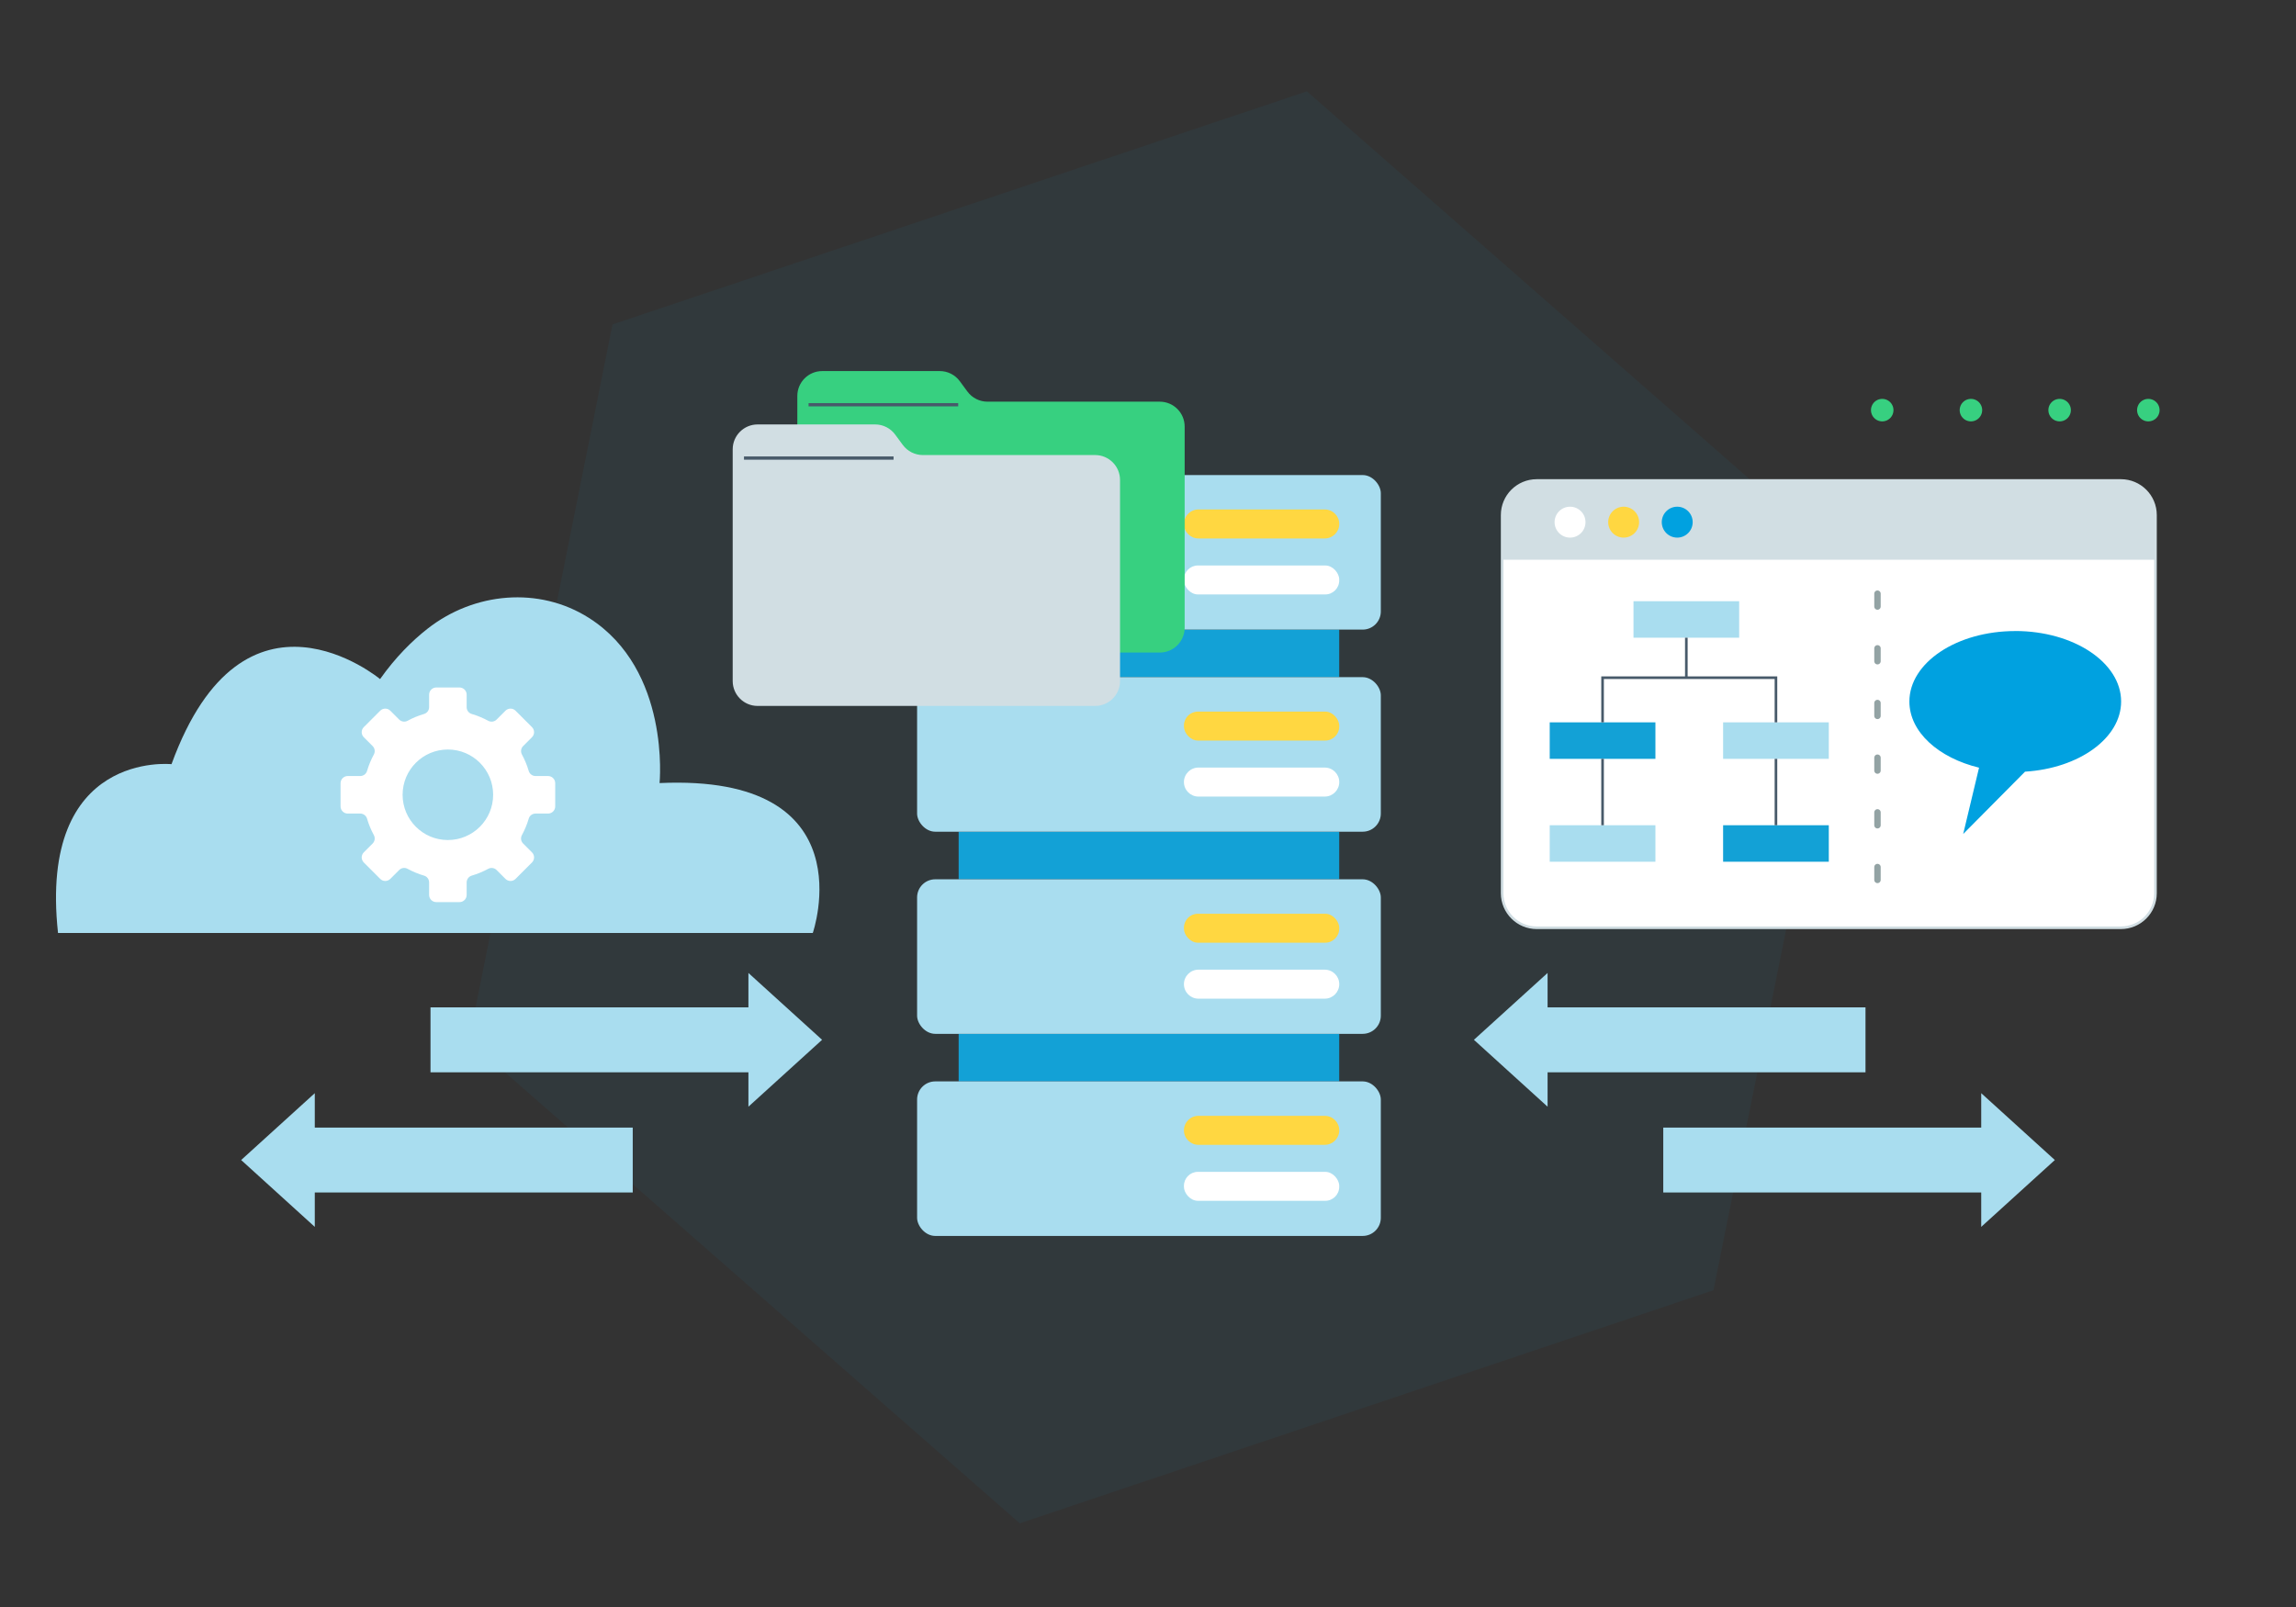 <?xml version="1.0" encoding="UTF-8"?>
<svg xmlns="http://www.w3.org/2000/svg" id="Layer_1" viewBox="0 0 600 420">
  <rect x="0" y="0" width="600" height="420" fill="#333333" stroke="none"/>
  <defs>
    <style>.cls-1{isolation:isolate;opacity:.06;}.cls-1,.cls-2{fill:#13a1d6;}.cls-3,.cls-4{fill:#fff;}.cls-5{stroke-dasharray:0 0 0 23.18;}.cls-5,.cls-6,.cls-7,.cls-8,.cls-9,.cls-10{fill:none;}.cls-5,.cls-8,.cls-10{stroke-linecap:round;stroke-linejoin:round;}.cls-5,.cls-10{stroke:#37d080;stroke-width:5.88px;}.cls-6{stroke-width:.85px;}.cls-6,.cls-7{stroke:#485a6a;}.cls-6,.cls-7,.cls-4{stroke-miterlimit:10;}.cls-7,.cls-4{stroke-width:.68px;}.cls-11{fill:#37d080;}.cls-4{stroke:#d1dee3;}.cls-12{fill:#ffd741;}.cls-13{fill:#00a1e0;}.cls-8{stroke:#93a3a4;stroke-dasharray:0 0 3.36 10.93;stroke-width:1.68px;}.cls-14{fill:#a9ddef;}.cls-15{fill:#d1dee3;}</style>
  </defs>
  <g>
    <path class="cls-9" d="M0,0H600V420H0V0Z"></path>
    <path class="cls-1" d="M160.06,84.79L341.53,23.87l143.95,126.13-37.71,187.21-181.28,60.92-143.95-126.13s37.52-187.21,37.52-187.21Z"></path>
  </g>
  <g>
    <path class="cls-14" d="M15.16,243.84H212.4s14.46-41.66-40.04-39.18c0,0,2.93-29.57-18.45-43.16-13.06-8.3-30.02-6.73-42.2,2.83-4.08,3.2-8.36,7.47-12.39,13.15,0,0-35.59-29.66-54.5,22.24,0,0-34.85-3.71-29.66,44.12Z"></path>
    <path class="cls-3" d="M143.22,202.82h-3.27c-.82,0-1.55-.54-1.78-1.32-.44-1.51-1.04-2.95-1.78-4.31-.39-.72-.26-1.61,.32-2.2l2.31-2.31c.73-.73,.73-1.91,0-2.64l-4.29-4.29c-.73-.73-1.91-.73-2.64,0l-2.31,2.31c-.58,.58-1.47,.72-2.2,.32-1.36-.74-2.8-1.34-4.31-1.78-.79-.23-1.32-.96-1.32-1.78v-3.27c0-1.03-.84-1.87-1.87-1.87h-6.07c-1.03,0-1.87,.84-1.87,1.87v3.27c0,.82-.54,1.55-1.32,1.78-1.51,.44-2.95,1.04-4.31,1.78-.72,.39-1.61,.26-2.2-.32l-2.31-2.31c-.73-.73-1.91-.73-2.64,0l-4.29,4.29c-.73,.73-.73,1.91,0,2.64l2.31,2.31c.58,.58,.72,1.47,.32,2.2-.74,1.36-1.34,2.8-1.78,4.31-.23,.79-.96,1.32-1.78,1.32h-3.27c-1.03,0-1.87,.84-1.87,1.87v6.07c0,1.03,.84,1.87,1.87,1.87h3.27c.82,0,1.55,.54,1.78,1.32,.44,1.51,1.04,2.95,1.78,4.31,.39,.72,.26,1.61-.32,2.2l-2.31,2.31c-.73,.73-.73,1.91,0,2.64l4.29,4.29c.73,.73,1.91,.73,2.64,0l2.31-2.31c.58-.58,1.47-.72,2.2-.32,1.36,.74,2.8,1.34,4.31,1.78,.79,.23,1.32,.96,1.32,1.78v3.27c0,1.03,.84,1.87,1.87,1.87h6.07c1.03,0,1.87-.84,1.87-1.87v-3.27c0-.82,.54-1.55,1.32-1.78,1.51-.44,2.95-1.04,4.31-1.78,.72-.39,1.62-.26,2.2,.32l2.31,2.31c.73,.73,1.91,.73,2.64,0l4.29-4.29c.73-.73,.73-1.91,0-2.64l-2.31-2.31c-.58-.58-.72-1.47-.32-2.2,.74-1.36,1.34-2.8,1.78-4.31,.23-.79,.96-1.32,1.78-1.32h3.27c1.03,0,1.87-.84,1.87-1.87v-6.07c0-1.03-.84-1.87-1.87-1.87Zm-26.18,16.73c-6.53,0-11.83-5.3-11.83-11.83s5.3-11.83,11.83-11.83,11.83,5.3,11.83,11.83-5.3,11.83-11.83,11.83Z"></path>
  </g>
  <g>
    <g>
      <g>
        <line class="cls-10" x1="561.41" y1="107.19" x2="561.41" y2="107.19"></line>
        <line class="cls-5" x1="538.23" y1="107.19" x2="503.46" y2="107.19"></line>
        <line class="cls-10" x1="491.87" y1="107.19" x2="491.87" y2="107.19"></line>
      </g>
      <path class="cls-4" d="M563.28,134.61v98.84c0,4.99-4.05,9.03-9.04,9.03h-152.65c-4.99,0-9.04-4.04-9.04-9.03v-98.84c0-4.99,4.05-9.03,9.04-9.03h152.65c4.99,0,9.04,4.04,9.04,9.03Z"></path>
    </g>
    <path class="cls-15" d="M563.28,134.61v11.68h-170.74v-11.68c0-4.99,4.05-9.03,9.04-9.03h152.65c4.99,0,9.04,4.04,9.04,9.03Z"></path>
    <path class="cls-13" d="M526.64,164.93c-15.28,0-27.67,8.25-27.67,18.42,0,7.97,7.61,14.73,18.25,17.3h-.05s-4.14,17.32-4.14,17.32l16.16-16.29c14.08-.86,25.11-8.74,25.11-18.34,0-10.17-12.39-18.42-27.67-18.42Z"></path>
    <line class="cls-8" x1="490.63" y1="155.16" x2="490.63" y2="233.84"></line>
    <g>
      <rect class="cls-14" x="426.87" y="157.13" width="27.62" height="9.54"></rect>
      <rect class="cls-2" x="404.98" y="188.79" width="27.62" height="9.54"></rect>
      <rect class="cls-14" x="450.29" y="188.79" width="27.62" height="9.54"></rect>
      <rect class="cls-14" x="404.98" y="215.68" width="27.62" height="9.54"></rect>
      <rect class="cls-2" x="450.29" y="215.68" width="27.62" height="9.54"></rect>
      <polyline class="cls-7" points="418.79 188.79 418.79 177.12 464.1 177.12 464.1 188.79"></polyline>
      <line class="cls-7" x1="440.68" y1="166.67" x2="440.68" y2="177.12"></line>
      <line class="cls-7" x1="418.79" y1="198.33" x2="418.79" y2="215.68"></line>
      <line class="cls-7" x1="464.1" y1="198.33" x2="464.1" y2="215.68"></line>
    </g>
    <g>
      <path class="cls-3" d="M414.33,136.47c0-2.23-1.81-4.04-4.04-4.04s-4.04,1.81-4.04,4.04,1.81,4.04,4.04,4.04,4.04-1.81,4.04-4.04Z"></path>
      <path class="cls-12" d="M428.34,136.47c0-2.23-1.81-4.04-4.04-4.04s-4.04,1.81-4.04,4.04,1.81,4.04,4.04,4.04,4.04-1.81,4.04-4.04Z"></path>
      <path class="cls-13" d="M442.34,136.47c0-2.23-1.81-4.04-4.04-4.04s-4.04,1.81-4.04,4.04,1.81,4.04,4.04,4.04,4.04-1.81,4.04-4.04Z"></path>
    </g>
  </g>
  <g>
    <g>
      <rect class="cls-2" x="250.52" y="164.55" width="99.45" height="12.43"></rect>
      <g>
        <rect class="cls-14" x="239.66" y="124.16" width="121.18" height="40.39" rx="4.74" ry="4.74"></rect>
        <path class="cls-12" d="M346.19,140.73h-33.01c-2.09,0-3.79-1.7-3.79-3.79h0c0-2.09,1.7-3.79,3.79-3.79h33.01c2.09,0,3.79,1.7,3.79,3.79h0c0,2.09-1.7,3.79-3.79,3.79Z"></path>
        <rect class="cls-3" x="309.39" y="147.79" width="40.58" height="7.57" rx="3.65" ry="3.65"></rect>
      </g>
    </g>
    <g>
      <rect class="cls-2" x="250.52" y="217.37" width="99.45" height="12.43"></rect>
      <g>
        <rect class="cls-14" x="239.66" y="176.98" width="121.18" height="40.39" rx="4.74" ry="4.74"></rect>
        <rect class="cls-12" x="309.39" y="185.98" width="40.58" height="7.57" rx="3.65" ry="3.65"></rect>
        <path class="cls-3" d="M346.19,208.19h-33.01c-2.09,0-3.79-1.7-3.79-3.79h0c0-2.09,1.7-3.79,3.79-3.79h33.01c2.09,0,3.79,1.7,3.79,3.79h0c0,2.09-1.7,3.79-3.79,3.79Z"></path>
      </g>
    </g>
    <g>
      <rect class="cls-2" x="250.52" y="270.2" width="99.45" height="12.43"></rect>
      <g>
        <rect class="cls-14" x="239.66" y="229.81" width="121.18" height="40.39" rx="4.74" ry="4.74"></rect>
        <rect class="cls-12" x="309.39" y="238.81" width="40.58" height="7.57" rx="3.65" ry="3.65"></rect>
        <path class="cls-3" d="M346.19,261.01h-33.01c-2.09,0-3.79-1.7-3.79-3.79h0c0-2.09,1.7-3.79,3.79-3.79h33.01c2.09,0,3.79,1.7,3.79,3.79h0c0,2.09-1.7,3.79-3.79,3.79Z"></path>
      </g>
    </g>
    <g>
      <rect class="cls-14" x="239.66" y="282.63" width="121.18" height="40.39" rx="4.74" ry="4.74"></rect>
      <path class="cls-12" d="M346.19,299.21h-33.01c-2.09,0-3.79-1.7-3.79-3.79h0c0-2.09,1.7-3.79,3.79-3.79h33.01c2.09,0,3.79,1.7,3.79,3.79h0c0,2.09-1.7,3.79-3.79,3.79Z"></path>
      <rect class="cls-3" x="309.39" y="306.27" width="40.58" height="7.57" rx="3.65" ry="3.65"></rect>
    </g>
    <g>
      <g>
        <path class="cls-11" d="M252.8,102.32l-1.98-2.69c-1.23-1.67-3.17-2.65-5.24-2.65h-30.71c-3.59,0-6.51,2.91-6.51,6.51v60.55c0,3.59,2.91,6.51,6.51,6.51h88.2c3.59,0,6.51-2.91,6.51-6.51v-52.55c0-3.59-2.91-6.51-6.51-6.51h-45.02c-2.07,0-4.02-.99-5.24-2.65Z"></path>
        <line class="cls-6" x1="211.3" y1="105.78" x2="250.4" y2="105.78"></line>
      </g>
      <g>
        <path class="cls-15" d="M235.91,116.27l-1.98-2.69c-1.23-1.67-3.17-2.65-5.24-2.65h-30.71c-3.59,0-6.51,2.91-6.51,6.51v60.55c0,3.59,2.91,6.51,6.51,6.51h88.2c3.59,0,6.51-2.91,6.51-6.51v-52.55c0-3.59-2.91-6.51-6.51-6.51h-45.02c-2.07,0-4.02-.99-5.24-2.65Z"></path>
        <line class="cls-6" x1="194.42" y1="119.72" x2="233.51" y2="119.72"></line>
      </g>
    </g>
  </g>
  <g>
    <polygon class="cls-14" points="82.26 294.7 82.26 285.71 63.02 303.18 82.26 320.65 82.26 311.67 165.35 311.67 165.35 294.7 82.26 294.7"></polygon>
    <polygon class="cls-14" points="195.58 280.25 195.58 289.24 214.83 271.76 195.58 254.29 195.58 263.28 112.5 263.28 112.5 280.25 195.58 280.25"></polygon>
  </g>
  <g>
    <polygon class="cls-14" points="517.74 294.7 517.74 285.71 536.98 303.18 517.74 320.65 517.74 311.67 434.65 311.67 434.65 294.7 517.74 294.7"></polygon>
    <polygon class="cls-14" points="404.42 280.25 404.42 289.24 385.17 271.76 404.42 254.29 404.42 263.28 487.5 263.28 487.5 280.25 404.42 280.25"></polygon>
  </g>
</svg>
